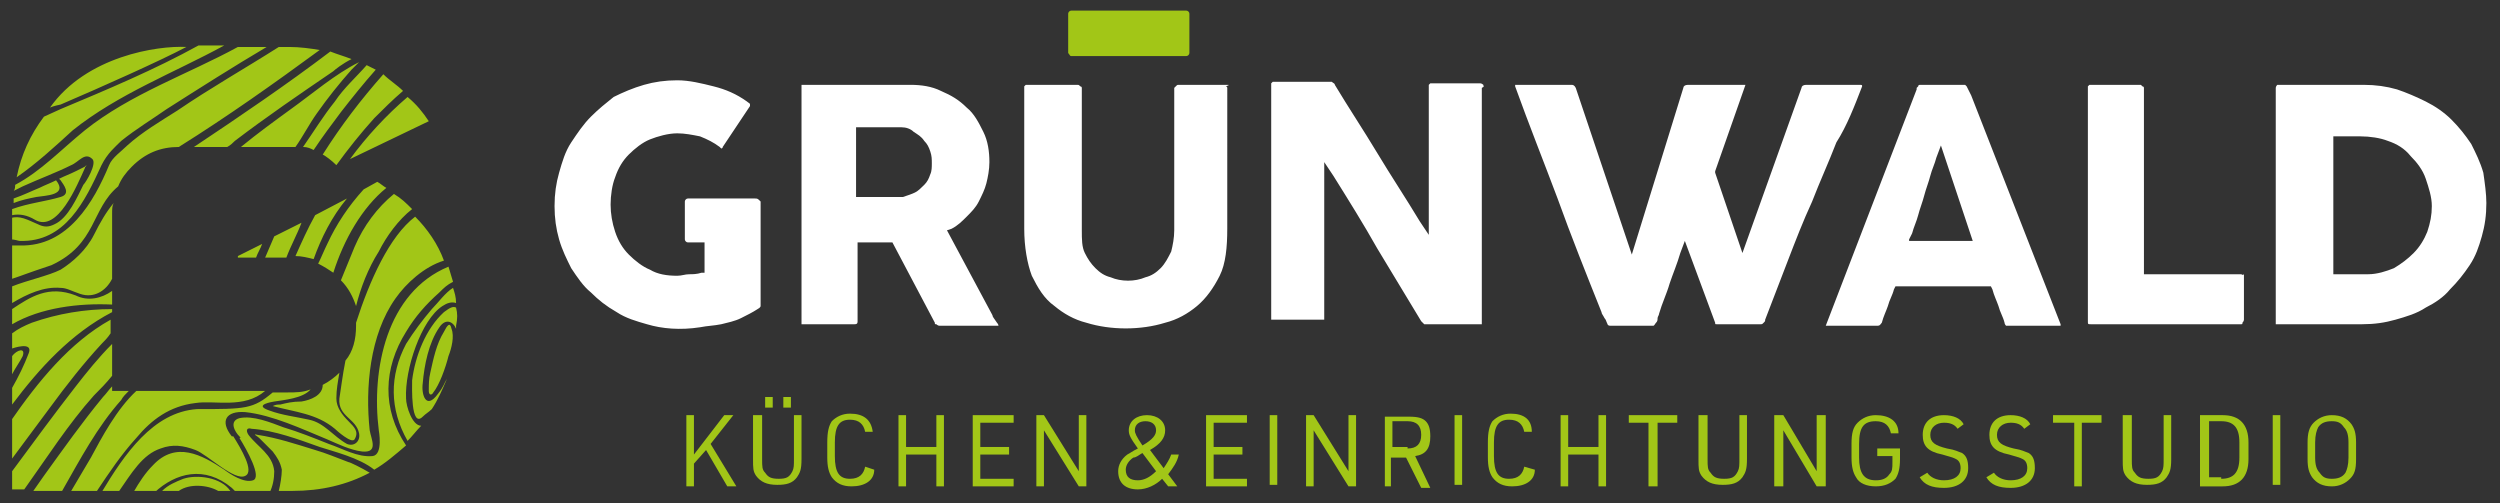 <svg xmlns="http://www.w3.org/2000/svg" xmlns:xlink="http://www.w3.org/1999/xlink" id="Ebene_1" x="0px" y="0px" viewBox="0 0 165 33.2" style="enable-background:new 0 0 165 33.2;" xml:space="preserve"><rect x="0" y="0" width="165" height="33.2" fill="#333333" stroke="none"/><style type="text/css">	.st0{clip-path:url(#SVGID_00000177486275192101423200000006968540339340742068_);fill:#A2C617;}	.st1{clip-path:url(#SVGID_00000177486275192101423200000006968540339340742068_);fill:#FFFFFF;}	.st2{fill:#A2C617;}</style><g>	<defs>		<rect id="SVGID_1_" x="0.8" y="0.7" width="163.3" height="31.7"></rect>	</defs>	<clipPath id="SVGID_00000089561998589920582670000006971533411936614076_">		<use xlink:href="#SVGID_1_" style="overflow:visible;"></use>	</clipPath>	<path style="clip-path:url(#SVGID_00000089561998589920582670000006971533411936614076_);fill:#A2C617;" d="M1.3,15.9   c3,0.1,4.3-2.6,5.4-5C7.1,10.1,7.6,9.7,8,9.3C9,8.5,10,7.9,11,7.2c2.2-1.4,4.4-2.8,6.6-4.1h-1.9c0,0,0,0,0,0   C12.4,4.9,8.6,6.2,5.6,8.6c0,0,0,0,0,0C4,9.9,2.7,11.3,1,12.2c0,0.1,0,0.3-0.1,0.4c0.2-0.1,0.4-0.2,0.6-0.3   c1.1-0.5,2.2-0.9,3.2-1.4c0.5-0.2,0.9-0.9,1.4-0.4c0.3,0.3-0.4,1.5-0.6,1.7c-0.4,0.8-1,2.2-1.9,2.6c-0.4,0.2-0.7,0.2-1.1,0   c-0.7-0.3-1.2-0.6-1.8-0.4v1.4C1,15.8,1.2,15.9,1.3,15.9 M15,9.7c0.2-0.1,0.4-0.3,0.5-0.4c2.1-1.6,4.3-3.1,6.5-4.6   c0.1-0.1,0.6-0.5,1.2-0.8c-0.5-0.2-0.9-0.3-1.4-0.5c-2.9,2.2-6,4.3-9,6.3H15z M2.3,14.5c1.5,0.9,2.8-2.3,3.3-3.4   c0-0.1,0.1-0.1,0.1-0.2c0,0-0.1,0.1-0.1,0.1c-0.2,0.1-0.4,0.2-0.6,0.3c-0.4,0.2-0.7,0.3-1.1,0.5c0,0,0.1,0.1,0.1,0.1   C4.2,12.2,4.7,12.8,4,13c-1,0.3-2.1,0.4-3.2,0.8c0,0,0,0,0,0c0,0.1,0,0.2,0,0.3v0.1C1.3,14.1,1.8,14.2,2.3,14.5 M15.7,17h1.2   c0.1-0.3,0.3-0.6,0.4-0.9l-1.6,0.8L15.7,17z M3.7,11.9c-0.4,0.2-0.7,0.3-1.1,0.5c-0.5,0.2-1.1,0.5-1.7,0.7c0,0.1,0,0.2,0,0.3   c0.5-0.2,1-0.3,1.5-0.4C3,12.9,4.5,12.9,3.7,11.9 M12.3,3.1c-1.9-0.1-6.6,0.6-9,4C3.5,7,4,6.9,4,6.9C6.8,5.7,10.6,4,12.3,3.1    M4.8,8.6c3-2.4,6.7-3.8,10-5.6h-1.7c-2.9,1.6-6,2.9-9.1,4.2L2.9,7.7c-0.9,1.2-1.5,2.5-1.8,4C2.4,10.8,3.6,9.7,4.8,8.6   C4.8,8.6,4.8,8.6,4.8,8.6 M15.9,9.7h3.3c0.1,0,0.2,0,0.3,0c0.5-0.7,0.9-1.5,1.4-2.2c0.7-1,1.5-2,2.3-2.9c0.2-0.2,0.4-0.4,0.5-0.5   c0,0,0,0,0,0c-1.6,0.8-3.1,2.1-4.5,3.1C18.1,8,17,8.8,15.9,9.7 M17.5,17h1.4c0.3-0.8,0.7-1.5,1-2.3l-1.8,0.9   C17.9,16.1,17.7,16.5,17.5,17 M22,18c0.7-2.2,1.9-4.3,3.5-5.6c-0.2-0.1-0.4-0.3-0.6-0.4l-0.9,0.5c-1,1.1-1.8,2.3-2.4,3.6   c-0.2,0.4-0.4,0.9-0.6,1.3C21.4,17.6,21.7,17.8,22,18 M22.9,13.1l-2.1,1.1c-0.5,0.9-0.9,1.8-1.3,2.7c0.4,0,0.8,0.1,1.2,0.2   C21.2,15.7,21.9,14.3,22.9,13.1 M23.1,10.5L28.3,8c-0.4-0.6-0.8-1.1-1.4-1.6c0,0,0,0,0,0C25.5,7.6,24.2,9,23.1,10.5 M18.5,26.7   c-0.2,0-0.3,0-0.5,0.1c0,0,0,0,0,0c0,0,0,0,0,0c1.5,0.4,2.9,0.5,4.1,1.5c0.1,0.1,1.1,1,1.3,0.7c0.3-0.5,0-0.8-0.4-1.2   c-0.4-0.4-0.8-0.9-0.8-1.5c0,0,0,0,0,0c0-0.6,0.1-1.1,0.2-1.7c0,0,0,0,0,0c-0.3,0.3-0.7,0.6-1.1,0.8c0,0.7-0.8,1-1.4,1.1   C19.3,26.5,18.9,26.6,18.5,26.7 M20,9.7c0.3,0,0.5,0.1,0.7,0.2c0.6-0.9,1.2-1.7,1.8-2.5c0.7-0.9,1.5-1.9,2.3-2.8   c-0.2-0.1-0.4-0.2-0.6-0.3c0,0,0,0,0,0c-0.7,0.8-1.5,1.5-2.1,2.4C21.3,7.7,20.7,8.7,20,9.7 M22.2,10.9c0.8-1.1,1.6-2.1,2.5-3.1   c0.6-0.6,1.2-1.2,1.9-1.8c-0.4-0.4-0.9-0.7-1.3-1.1c-1.5,1.7-2.8,3.4-4,5.3C21.5,10.3,21.9,10.6,22.2,10.9 M25,16.6   c0.5-1,1.3-2.1,2.2-2.8c-0.4-0.4-0.7-0.7-1.2-1c-1.1,0.9-2,2.1-2.6,3.5c-0.3,0.7-0.6,1.5-0.9,2.2c0.5,0.5,0.8,1.1,1,1.7   C23.8,19,24.3,17.7,25,16.6 M6.2,15.5c-0.5,1-1.4,1.8-2.2,2.3c-0.8,0.4-2.2,0.7-3.2,1.1v1.1c1-0.6,2.1-1.1,3.2-1   c0.4,0,0.7,0.2,1.3,0.4c0.9,0.3,1.7-0.2,2.1-1v-4.3c0-0.3,0-0.5,0.1-0.7C7,14,6.6,14.7,6.2,15.5 M20.8,29.7c-1.3-0.4-2.5-0.8-3.8-1   c-0.4-0.1,0,0.1,0.1,0.2c0.1,0.1,0.2,0.2,0.3,0.3c0.2,0.2,0.4,0.4,0.6,0.6c0.3,0.4,0.5,0.7,0.6,1.2c0,0.4-0.1,1-0.2,1.4h0.9   c1.9,0,3.6-0.4,5.1-1.2c-0.5-0.3-1.3-0.7-1.4-0.7C22.2,30.2,21.5,29.9,20.8,29.7 M12.1,31.6c-0.5,0.2-1,0.4-1.4,0.8h1.1   c0.7-0.5,1.9-0.4,2.6,0h0.8C14.6,31.5,13,31.3,12.1,31.6 M10.6,29.6c0.8-0.3,1.5-0.2,2.3,0.1c0.8,0.3,2.6,2.1,3.3,1.7   c0.6-0.3-0.3-1.8-0.8-2.6c0,0,0,0-0.1,0c-0.8-1-0.4-1.7,0.9-1.6c1.8,0.2,3.7,1.1,5.4,1.8c0.7,0.3,1.5,0.7,2.3,0.8   c1.1,0.1,0.6-0.8,0.5-1.4c-0.3-2.8,0-6.3,1.7-8.7c0.7-1,1.9-2.1,3.2-2.5c-0.4-1.1-1.1-2.1-1.9-2.9c-1.7,1.3-3,4.2-3.9,7   c0,0.1,0,0.1,0,0.2c0,0.9-0.2,1.7-0.7,2.3c-0.2,1-0.3,1.9-0.4,2.5c0,0,0,0,0,0c-0.1,1.2,1.1,1.3,1.3,2.3c0.1,0.5-0.3,0.9-0.8,0.7   c-0.9-0.5-1.5-1.4-2.5-1.6c-0.9-0.2-1.8-0.3-2.6-0.6c-0.9-0.3-0.3-0.5,0.3-0.6c0.6-0.1,1.9-0.2,2.4-0.8c-0.5,0.2-1,0.2-1.5,0.2h-1   c-1.3,1.1-1.8,1.1-5,1.1c-2.9,0.2-4.8,3-6.3,5.5h1.1C8.7,31.2,9.4,30,10.6,29.6 M26.8,21.9c0.6-1,1.3-1.8,2.2-2.6   c0.3-0.3,0.5-0.5,0.9-0.7c-0.1-0.3-0.2-0.7-0.3-1c-4.1,1.7-5.1,6.8-4.6,10.8c0,0,0.3,1.6-0.4,1.7c-1,0.1-2-0.5-2.9-0.8   c-1-0.4-2-0.8-3-1.1c-0.8-0.3-2-0.8-2.9-0.6c-0.7,0.2-0.3,0.9,0,1.2c0.1,0.1,0.1,0.1,0,0.1c0.5,0.8,1.5,2.6,0.9,2.8   c-0.6,0.2-1.5-0.4-1.9-0.7c-1.5-1-3.2-1.9-4.7-0.3c-0.5,0.5-0.9,1.1-1.3,1.8h1.4c1.4-1.3,3.3-1.8,5.1-0.3c0.1,0.1,0.2,0.2,0.3,0.3   h2.2c0.2-0.4,0.3-0.9,0.3-1.4c0,0,0,0,0,0C18,30,17,29.5,16.4,28.7c-0.2-0.3-0.1-0.5,0.2-0.4c1.5,0.1,3.1,0.7,4.5,1.2   c0.9,0.3,2.6,0.7,3.6,1.5c0.7-0.4,1.4-1,2.1-1.6C25.2,27,25.3,24.3,26.8,21.9 M30.1,20.3c-0.2-0.1-0.4,0-0.8,0.3   c-1.2,1.1-1.9,2.9-2.1,4.5c0,0.4-0.1,3.2,0.7,2.4c0.2-0.2,0.4-0.3,0.6-0.5c0.4-0.6,0.7-1.3,1-2c-0.2,0.3-0.2,0.5-0.6,1   c-0.8,1.1-1.1,0-1-0.7c0.1-1.2,0.4-2.7,1.1-3.7c0.4-0.6,0.9-0.4,1.1,0.1c0-0.1,0-0.2,0-0.2C30.2,21,30.2,20.7,30.1,20.3 M26.8,26.3   c-0.1-1.9,1-5.2,2.4-6.1c0.3-0.2,0.6-0.3,0.9-0.2c0-0.4-0.1-0.7-0.2-1c-0.5,0.3-1,1-1.4,1.4c-0.6,0.7-1.2,1.5-1.7,2.3   c-1.1,2.1-1.1,4.3,0.1,6.4c0.3-0.3,0.6-0.7,0.9-1C27.2,28.1,26.8,26.8,26.8,26.3 M29.3,21.9c-0.5,0.8-0.7,1.8-0.9,2.7   c-0.1,0.4-0.1,0.8-0.1,1.2c0,0.3,0.2,0.3,0.3,0.1c0.4-0.5,0.8-1.6,1-2.4c0.2-0.5,0.4-1.3,0.2-1.8C29.7,21.2,29.5,21.5,29.3,21.9    M7.8,12.3C8,11.8,8.3,11.4,8.7,11c0.9-0.9,1.9-1.3,3.1-1.3h0c3.2-2,6.3-4.2,9.3-6.4c-0.6-0.1-1.3-0.2-2-0.2h-0.7   c-2.2,1.4-4.5,2.7-6.7,4.2C10.6,8,9.4,8.7,8.4,9.6C8,10,7.4,10.4,7.2,10.9c-1,2.4-2.7,5.4-5.9,5.3c0,0-0.4,0-0.5,0v2.2   c0.9-0.3,0.8-0.3,2.6-0.9C6.4,16.1,6,13.8,7.8,12.3 M0.8,23.5v1.2c0.2-0.4,0.5-0.8,0.7-1.2C1.7,22.9,1.1,23.1,0.8,23.5 M7.4,20.6   v-0.2c-1.8,0-3.6,0.3-5.3,0.9c-0.5,0.2-0.9,0.4-1.3,0.7V23c0,0,1.4-0.5,1.1,0.3c-0.3,0.8-0.7,1.6-1.1,2.3v1.1   C2.6,24.3,4.7,22,7.4,20.6 M7.4,20.1v-0.9c-0.7,0.5-1.6,0.7-2.4,0.3c-1.8-0.7-3,0.1-4.2,0.9v1C2.7,20.3,5.2,20,7.4,20.1 M6.7,22.7   c0.2-0.2,0.4-0.4,0.6-0.7v-0.9c-2.7,1.5-4.8,4.1-6.6,6.7v2.6c0.9-1.2,1.7-2.3,2.6-3.5C4.4,25.4,5.5,24,6.7,22.7 M8.5,25.8H7.4v-0.3   C7.2,25.7,7,26,6.8,26.2c-1.4,1.7-2.6,3.4-3.9,5.2c-0.2,0.3-0.5,0.7-0.7,1h1.9c1.2-2.1,2.3-4.2,3.9-6C8.1,26.2,8.3,26,8.5,25.8    M7.4,24.8v-2.1c-0.9,0.9-1.7,1.9-2.4,2.8c-1.4,1.8-2.8,3.7-4.2,5.6v1.2h0.8c1.5-2.1,2.9-4.3,4.6-6.2C6.6,25.7,7,25.3,7.4,24.8    M12.9,26.6c1.3-0.2,3.2,0.4,4.6-0.8H9c-1.3,1.2-2.3,3.1-3,4.4c-0.4,0.7-0.9,1.5-1.3,2.2h1.7c0.8-1.2,1.6-2.4,2.6-3.5   C10,27.7,11.2,26.8,12.9,26.6"></path>	<path style="clip-path:url(#SVGID_00000089561998589920582670000006971533411936614076_);fill:#FFFFFF;" d="M49.8,13.1h-4.4   c-0.1,0-0.2,0.1-0.2,0.2v2.5c0,0.1,0.1,0.2,0.2,0.2h1.1v2L46.3,18c-0.3,0.1-0.6,0.1-0.8,0.1c-0.3,0-0.5,0.1-0.8,0.1   c-0.7,0-1.3-0.1-1.8-0.4c-0.5-0.2-1-0.6-1.4-1c-0.4-0.4-0.7-0.9-0.9-1.5c-0.2-0.6-0.3-1.2-0.3-1.8c0-0.6,0.1-1.3,0.3-1.8   c0.2-0.6,0.5-1.1,0.9-1.5c0.4-0.4,0.9-0.8,1.4-1c0.5-0.2,1.2-0.4,1.8-0.4c0.5,0,1,0.1,1.5,0.2c0.5,0.2,0.9,0.4,1.3,0.7   c0.1,0.1,0.1,0.1,0.1,0.1c0,0,0.1,0,0.1-0.1L49.5,7c0,0,0-0.1,0-0.1c0-0.1-0.1-0.1-0.2-0.2c-0.7-0.5-1.4-0.8-2.2-1   c-0.8-0.2-1.6-0.4-2.4-0.4c-0.8,0-1.5,0.1-2.2,0.3s-1.4,0.5-2,0.8C40,6.8,39.5,7.2,39,7.7c-0.5,0.5-0.9,1.1-1.3,1.7   c-0.4,0.6-0.6,1.3-0.8,2c-0.2,0.7-0.3,1.4-0.3,2.2c0,0.8,0.1,1.5,0.3,2.2c0.2,0.7,0.5,1.3,0.8,1.9c0.4,0.6,0.8,1.2,1.3,1.6   c0.5,0.5,1,0.9,1.7,1.3c0.6,0.4,1.3,0.6,2,0.8c1,0.3,2.2,0.4,3.5,0.2c0.5-0.1,0.9-0.1,1.4-0.2c0.4-0.1,0.9-0.2,1.3-0.4   c0.4-0.2,0.8-0.4,1.1-0.6c0.2-0.1,0.2-0.2,0.2-0.2l0-6.9C50,13.1,50,13.1,49.8,13.1 M65.5,20.8l-3-5.6l0.3-0.1   c0.4-0.2,0.7-0.5,1-0.8c0.3-0.3,0.6-0.6,0.8-1c0.2-0.4,0.4-0.8,0.5-1.2c0.1-0.4,0.2-0.9,0.2-1.4c0-0.7-0.1-1.4-0.4-2   c-0.3-0.6-0.6-1.2-1.1-1.6c-0.5-0.5-1-0.8-1.7-1.1c-0.6-0.3-1.3-0.4-2-0.4H53c0,0-0.1,0-0.1,0c0,0,0,0.1,0,0.2v15.5   c0,0.1,0,0.1,0,0.1c0,0,0,0,0.2,0h3.3c0.2,0,0.2-0.1,0.2-0.2V16h2.3l2.8,5.3c0,0.1,0,0.1,0.1,0.1c0,0,0.1,0.1,0.2,0.1h3.8   c0.1,0,0.1,0,0.1,0c0,0,0,0,0,0c0,0,0-0.1-0.1-0.2C65.6,21,65.5,20.9,65.5,20.8 M61.4,11.5c-0.1,0.3-0.2,0.5-0.4,0.7   c-0.2,0.2-0.4,0.4-0.6,0.5c-0.2,0.1-0.5,0.2-0.8,0.3c-0.1,0-0.2,0-0.4,0c-0.1,0-0.2,0-0.4,0h-2.3V8.4h1.8c0.2,0,0.4,0,0.6,0   c0.2,0,0.4,0,0.6,0c0.3,0,0.6,0.1,0.8,0.3C60.6,8.9,60.8,9,61,9.3c0.2,0.2,0.3,0.4,0.4,0.7c0.1,0.3,0.1,0.5,0.1,0.8   C61.5,11,61.5,11.3,61.4,11.5 M81,5.6h-3.2c-0.1,0-0.1,0-0.2,0.1c0,0-0.1,0.1-0.1,0.1v9.4c0,0.5-0.1,1-0.2,1.4   c-0.2,0.4-0.4,0.8-0.7,1.1c-0.3,0.3-0.6,0.5-1,0.6c-0.7,0.3-1.6,0.3-2.3,0c-0.4-0.1-0.7-0.3-1-0.6c-0.3-0.3-0.5-0.6-0.7-1   c-0.2-0.4-0.2-0.9-0.2-1.5V5.8c0,0,0-0.1-0.1-0.1c-0.1-0.1-0.1-0.1-0.2-0.1h-3.3c0,0-0.1,0-0.1,0c0,0-0.1,0.1-0.1,0.1v9.4   c0,1.2,0.2,2.3,0.5,3.1c0.4,0.8,0.8,1.5,1.5,2c0.6,0.5,1.3,0.9,2.1,1.1c1.6,0.5,3.6,0.5,5.2,0c0.8-0.2,1.5-0.6,2.1-1.1   c0.6-0.5,1.1-1.2,1.5-2c0.4-0.8,0.5-1.9,0.5-3.1V5.8c0,0,0-0.1-0.1-0.1C81.2,5.6,81.1,5.6,81,5.6 M122.9,5.7L122.9,5.7   C122.9,5.7,122.9,5.6,122.9,5.7c0-0.1,0-0.1-0.2-0.1h-3.5c-0.2,0-0.3,0.1-0.3,0.2L115,16.7l-1.8-5.3l0-0.1l2-5.7c0,0,0,0,0,0   c0,0,0,0-0.2,0h-3.6c-0.2,0-0.3,0.1-0.3,0.2l-3.4,11l-3.7-11c-0.1-0.2-0.2-0.2-0.3-0.2h-3.6c-0.1,0-0.1,0-0.1,0c0,0,0,0.1,0,0.1   c0.9,2.5,1.9,5,2.8,7.4c0.9,2.5,1.9,5,2.9,7.5c0,0.1,0.1,0.2,0.2,0.4c0.1,0.1,0.1,0.2,0.2,0.4c0,0,0,0.1,0.2,0.1h2.7   c0,0,0.1,0,0.1,0c0.1,0,0.1-0.1,0.2-0.2c0.1-0.1,0.1-0.2,0.1-0.3c0-0.1,0.1-0.2,0.1-0.3c0.2-0.7,0.5-1.3,0.7-2   c0.2-0.6,0.5-1.3,0.7-2l0.3-0.8l2,5.4c0,0.1,0,0.1,0.1,0.1c0,0,0.1,0,0.2,0h2.7c0.1,0,0.1,0,0.2-0.1c0.1-0.1,0.1-0.1,0.1-0.2   c0.5-1.3,1-2.6,1.5-3.9c0.5-1.3,1-2.6,1.6-3.9c0.5-1.3,1.1-2.6,1.6-3.9C121.9,8.3,122.4,7,122.9,5.7 M97.9,5.6c0,0-0.1-0.1-0.2-0.1   h-3.2c0,0-0.1,0-0.1,0c0,0-0.1,0.1-0.1,0.1v9.9l-0.6-0.9c-0.9-1.5-1.9-3-2.8-4.5c-0.9-1.5-1.9-3-2.8-4.5c0-0.1-0.1-0.1-0.2-0.2   c-0.1,0-0.1,0-0.2,0h-3.6c-0.1,0-0.1,0-0.1,0c0,0-0.1,0.1-0.1,0.1v15.5c0,0.1,0,0.1,0,0.1c0,0,0,0,0.1,0h3.2c0.1,0,0.2,0,0.2,0   c0,0,0,0,0-0.2V10.7l0.6,0.9c1,1.6,2,3.2,2.9,4.8l2.9,4.8c0.1,0.1,0.1,0.1,0.2,0.2c0,0,0,0,0.1,0h3.5c0.1,0,0.2,0,0.2,0   c0,0,0,0,0-0.1V5.8C98,5.7,97.9,5.7,97.9,5.6 M147.9,18.1h-6.4V5.8c0,0,0-0.1-0.1-0.1c0,0-0.1-0.1-0.1-0.1H138c-0.1,0-0.1,0-0.1,0   c0,0-0.1,0.1-0.1,0.1v15.5c0,0.2,0,0.2,0.2,0.2h9.9c0.1,0,0.1,0,0.1-0.1c0,0,0.1-0.1,0.1-0.2v-2.9c0-0.1,0-0.1,0-0.1   C148,18.2,148,18.1,147.9,18.1 M163.9,11.4c-0.2-0.7-0.5-1.3-0.8-1.9c-0.4-0.6-0.8-1.1-1.3-1.6c-0.5-0.5-1.1-0.9-1.7-1.2   c-0.6-0.3-1.3-0.6-1.9-0.8c-0.7-0.2-1.4-0.3-2.2-0.3h-5.5c-0.1,0-0.1,0-0.2,0c0,0-0.1,0.1-0.1,0.2v15.5c0,0.1,0,0.1,0,0.1   c0,0,0.1,0,0.2,0h5.5c0.8,0,1.5-0.1,2.2-0.3c0.7-0.2,1.4-0.4,2-0.8c0.6-0.3,1.2-0.7,1.6-1.2c0.5-0.5,0.9-1,1.3-1.6   c0.4-0.6,0.6-1.2,0.8-1.9c0.2-0.7,0.3-1.4,0.3-2.2C164.1,12.8,164,12.1,163.9,11.4 M160.2,15.3c-0.2,0.5-0.5,1-0.9,1.4   c-0.4,0.4-0.8,0.7-1.3,1c-0.5,0.2-1.1,0.4-1.7,0.4c-0.2,0-0.3,0-0.5,0c-0.2,0-0.3,0-0.5,0H154V9h1.8c0.6,0,1.3,0.1,1.8,0.3   c0.6,0.2,1.1,0.5,1.5,1c0.4,0.4,0.8,0.9,1,1.5c0.2,0.6,0.4,1.2,0.4,1.8C160.5,14.2,160.4,14.7,160.2,15.3 M130.1,6.3l-0.3-0.6   c0,0-0.1-0.1-0.1-0.1c0,0-0.1,0-0.1,0h-2.8c0,0,0,0-0.1,0c0,0-0.1,0-0.1,0.1c0,0-0.1,0.1-0.1,0.1l0,0.1l-6,15.6c0,0,0,0,0,0   c0,0,0.1,0,0.1,0h3.3c0.2,0,0.2-0.1,0.3-0.2c0.1-0.4,0.3-0.8,0.4-1.1c0.1-0.4,0.3-0.7,0.4-1.1l0.1-0.2h6.3l0.1,0.2   c0.1,0.4,0.3,0.8,0.4,1.1c0.1,0.4,0.3,0.7,0.4,1.1c0,0.1,0.1,0.2,0.1,0.2c0,0,0.1,0,0.2,0h3.2c0.1,0,0.2,0,0.2,0c0,0,0,0,0-0.1   L130.1,6.3z M126,15.8l0.2-0.4c0.1-0.4,0.3-0.8,0.4-1.2c0.1-0.4,0.3-0.9,0.4-1.3c0.1-0.4,0.3-0.9,0.4-1.3c0.1-0.4,0.3-0.8,0.4-1.2   l0.3-0.8l2.1,6.3H126z"></path>	<path style="clip-path:url(#SVGID_00000089561998589920582670000006971533411936614076_);fill:#A2C617;" d="M70.7,3.7h7.6   c0.1,0,0.2-0.1,0.2-0.2V0.9c0-0.1-0.1-0.2-0.2-0.2h-7.6c-0.1,0-0.2,0.1-0.2,0.2v2.6C70.6,3.6,70.6,3.7,70.7,3.7"></path></g><polygon class="st2" points="45.3,27.4 45.8,27.4 45.8,30 47.8,27.4 48.4,27.4 46.9,29.3 48.6,32.1 48,32.1 46.6,29.7 45.8,30.6   45.8,32.1 45.3,32.1 "></polygon><g>	<path class="st2" d="M50.3,27.4v2.9c0,0.5,0,0.7,0.2,0.9c0.2,0.3,0.4,0.4,0.9,0.4c0.5,0,0.7-0.1,0.9-0.5c0.1-0.2,0.1-0.4,0.1-0.8   v-2.9h0.5v2.9c0,0.7-0.1,0.9-0.3,1.2c-0.3,0.4-0.7,0.5-1.3,0.5c-0.7,0-1.1-0.2-1.4-0.6c-0.2-0.3-0.2-0.5-0.2-1.1v-2.9H50.3z    M50.5,26.2h0.5v0.7h-0.5V26.2z M51.7,26.2h0.5v0.7h-0.5V26.2z"></path>	<path class="st2" d="M57.7,31c0,0.7-0.6,1.1-1.5,1.1c-0.6,0-1-0.2-1.3-0.6c-0.2-0.3-0.3-0.7-0.3-1.3v-1c0-0.7,0.1-1.1,0.3-1.4   c0.3-0.3,0.7-0.5,1.2-0.5c0.9,0,1.4,0.4,1.5,1.2l-0.5,0c-0.1-0.5-0.4-0.8-1-0.8c-0.7,0-1,0.4-1,1.5v0.9c0,1.1,0.3,1.5,1,1.5   c0.6,0,0.9-0.3,1-0.8L57.7,31z"></path>	<polygon class="st2" points="59.3,27.4 59.8,27.4 59.8,29.5 61.8,29.5 61.8,27.4 62.3,27.4 62.3,32.1 61.8,32.1 61.8,30 59.8,30    59.8,32.1 59.3,32.1  "></polygon>	<polygon class="st2" points="64.2,27.4 66.9,27.4 66.9,27.9 64.7,27.9 64.7,29.5 66.6,29.5 66.6,30 64.7,30 64.7,31.6 66.9,31.6    66.9,32.1 64.2,32.1  "></polygon>	<polygon class="st2" points="68.4,27.4 68.9,27.4 71.2,31.1 71.2,27.4 71.7,27.4 71.7,32.1 71.2,32.1 68.9,28.4 68.9,32.1    68.4,32.1  "></polygon>	<path class="st2" d="M76.7,31.6c-0.4,0.4-1,0.7-1.6,0.7c-0.8,0-1.3-0.4-1.3-1.2c0-0.4,0.2-0.8,0.6-1.1c0.2-0.1,0.3-0.2,0.7-0.4   c-0.5-0.7-0.6-0.9-0.6-1.2c0-0.6,0.5-1,1.2-1c0.7,0,1.2,0.4,1.2,1c0,0.5-0.3,0.9-1,1.3l0.9,1.2c0.2-0.3,0.4-0.6,0.5-0.9h0.5   c-0.1,0.5-0.4,0.9-0.7,1.3l0.6,0.8h-0.6L76.7,31.6z M75.4,29.9c-0.2,0.1-0.4,0.3-0.6,0.3c-0.3,0.2-0.5,0.5-0.5,0.8   c0,0.5,0.3,0.7,0.8,0.7c0.4,0,0.8-0.2,1.2-0.6L75.4,29.9z M76.3,28.4c0-0.4-0.3-0.6-0.7-0.6c-0.4,0-0.7,0.2-0.7,0.6   c0,0.2,0.1,0.4,0.5,1C76.1,29,76.3,28.7,76.3,28.4"></path>	<polygon class="st2" points="79.6,27.4 82.3,27.4 82.3,27.9 80.1,27.9 80.1,29.5 82,29.5 82,30 80.1,30 80.1,31.6 82.3,31.6    82.3,32.1 79.6,32.1  "></polygon>	<rect x="83.8" y="27.4" class="st2" width="0.5" height="4.6"></rect>	<polygon class="st2" points="86.2,27.4 86.7,27.4 89,31.1 89,27.4 89.5,27.4 89.5,32.1 89,32.1 86.7,28.4 86.7,32.1 86.2,32.1  "></polygon>	<path class="st2" d="M91.9,32.1h-0.5v-4.6h1.6c0.6,0,0.9,0.1,1.1,0.3c0.2,0.2,0.3,0.5,0.3,1c0,0.8-0.3,1.2-1,1.3l1,2.1h-0.6l-1-2   h-1V32.1z M92.9,29.6c0.6,0,0.9-0.3,0.9-0.9c0-0.6-0.3-0.9-0.9-0.9h-1v1.7H92.9z"></path>	<rect x="96" y="27.4" class="st2" width="0.5" height="4.6"></rect>	<path class="st2" d="M101.3,31c0,0.7-0.6,1.1-1.5,1.1c-0.6,0-1-0.2-1.3-0.6c-0.2-0.3-0.3-0.7-0.3-1.3v-1c0-0.7,0.1-1.1,0.3-1.4   c0.3-0.3,0.7-0.5,1.2-0.5c0.9,0,1.4,0.4,1.4,1.2l-0.5,0c-0.1-0.5-0.4-0.8-1-0.8c-0.7,0-1,0.4-1,1.5v0.9c0,1.1,0.3,1.5,1,1.5   c0.6,0,0.9-0.3,1-0.8L101.3,31z"></path>	<polygon class="st2" points="103,27.4 103.5,27.4 103.5,29.5 105.5,29.5 105.5,27.4 106,27.4 106,32.1 105.5,32.1 105.5,30    103.5,30 103.5,32.1 103,32.1  "></polygon>	<polygon class="st2" points="108.8,27.9 107.5,27.9 107.5,27.4 110.7,27.4 110.7,27.9 109.4,27.9 109.4,32.1 108.8,32.1  "></polygon>	<path class="st2" d="M112.7,27.4v2.9c0,0.5,0,0.7,0.2,0.9c0.2,0.3,0.4,0.4,0.9,0.4c0.5,0,0.7-0.1,0.9-0.5c0.1-0.2,0.1-0.4,0.1-0.8   v-2.9h0.5v2.9c0,0.7-0.1,0.9-0.3,1.2c-0.3,0.4-0.7,0.5-1.3,0.5c-0.7,0-1.1-0.2-1.4-0.6c-0.2-0.3-0.2-0.5-0.2-1.1v-2.9H112.7z"></path>	<polygon class="st2" points="117.1,27.4 117.7,27.4 119.9,31.1 119.9,27.4 120.5,27.4 120.5,32.1 119.9,32.1 117.7,28.4    117.7,32.1 117.1,32.1  "></polygon>	<path class="st2" d="M123.9,29.6h1.5v0.7c0,0.6-0.1,1-0.3,1.3c-0.3,0.3-0.7,0.5-1.3,0.5c-0.6,0-1.1-0.2-1.3-0.6   c-0.2-0.3-0.3-0.7-0.3-1.3v-0.9c0-0.7,0.1-1.1,0.4-1.4c0.3-0.3,0.7-0.5,1.2-0.5c0.9,0,1.5,0.4,1.5,1.2l-0.5,0   c-0.1-0.5-0.4-0.8-1-0.8c-0.8,0-1.1,0.4-1.1,1.5v0.9c0,1,0.3,1.5,1.1,1.5c0.4,0,0.7-0.1,0.9-0.4c0.2-0.2,0.2-0.4,0.2-0.8v-0.4h-1   V29.6z"></path>	<path class="st2" d="M127.2,31.2c0.2,0.3,0.6,0.5,1.1,0.5c0.7,0,1.1-0.3,1.1-0.8c0-0.3-0.1-0.5-0.3-0.6c-0.2-0.1-0.2-0.1-0.9-0.3   c-1-0.2-1.3-0.6-1.3-1.3c0-0.8,0.5-1.3,1.4-1.3c0.6,0,1.1,0.2,1.3,0.6l-0.4,0.3c-0.2-0.3-0.5-0.4-0.9-0.4c-0.5,0-0.9,0.3-0.9,0.8   c0,0.5,0.3,0.7,1.1,0.9c0.6,0.1,0.7,0.2,1,0.3c0.3,0.2,0.4,0.5,0.4,1c0,0.8-0.6,1.3-1.6,1.3c-0.8,0-1.3-0.2-1.6-0.7L127.2,31.2z"></path>	<path class="st2" d="M131.6,31.2c0.2,0.3,0.6,0.5,1.1,0.5c0.7,0,1.1-0.3,1.1-0.8c0-0.3-0.1-0.5-0.3-0.6c-0.2-0.1-0.2-0.1-0.9-0.3   c-1-0.2-1.3-0.6-1.3-1.3c0-0.8,0.5-1.3,1.4-1.3c0.6,0,1.1,0.2,1.3,0.6l-0.4,0.3c-0.2-0.3-0.5-0.4-0.9-0.4c-0.5,0-0.9,0.3-0.9,0.8   c0,0.5,0.3,0.7,1.1,0.9c0.6,0.1,0.7,0.2,1,0.3c0.3,0.2,0.4,0.5,0.4,1c0,0.8-0.6,1.3-1.6,1.3c-0.8,0-1.3-0.2-1.6-0.7L131.6,31.2z"></path>	<polygon class="st2" points="136.9,27.9 135.5,27.9 135.5,27.4 138.7,27.4 138.7,27.9 137.4,27.9 137.4,32.1 136.9,32.1  "></polygon>	<path class="st2" d="M140.7,27.4v2.9c0,0.5,0,0.7,0.2,0.9c0.2,0.3,0.4,0.4,0.9,0.4c0.5,0,0.7-0.1,0.9-0.5c0.1-0.2,0.1-0.4,0.1-0.8   v-2.9h0.5v2.9c0,0.7-0.1,0.9-0.3,1.2c-0.3,0.4-0.7,0.5-1.3,0.5c-0.7,0-1.1-0.2-1.4-0.6c-0.2-0.3-0.2-0.5-0.2-1.1v-2.9H140.7z"></path>	<path class="st2" d="M145.2,27.4h1.5c1.1,0,1.7,0.6,1.7,1.8v1.1c0,1.2-0.6,1.8-1.7,1.8h-1.5V27.4z M146.6,31.6   c0.8,0,1.2-0.4,1.2-1.4v-1c0-1-0.4-1.4-1.2-1.4h-0.8v3.7H146.6z"></path>	<rect x="150" y="27.4" class="st2" width="0.5" height="4.6"></rect>	<path class="st2" d="M152.3,29.2c0-0.6,0.1-1,0.4-1.3c0.3-0.3,0.7-0.5,1.2-0.5c0.6,0,1,0.2,1.3,0.6c0.2,0.3,0.3,0.6,0.3,1.2v1.1   c0,0.7-0.1,1-0.4,1.3c-0.3,0.3-0.7,0.5-1.2,0.5c-0.6,0-1-0.2-1.3-0.6c-0.2-0.3-0.3-0.6-0.3-1.2V29.2z M155,29.2   c0-0.5-0.1-0.8-0.3-1c-0.2-0.3-0.4-0.4-0.8-0.4c-0.4,0-0.7,0.1-0.9,0.4c-0.1,0.2-0.2,0.5-0.2,1v1c0,0.5,0.1,0.8,0.3,1   c0.2,0.3,0.4,0.4,0.8,0.4c0.4,0,0.7-0.1,0.9-0.4c0.1-0.2,0.2-0.5,0.2-1V29.2z"></path></g></svg>